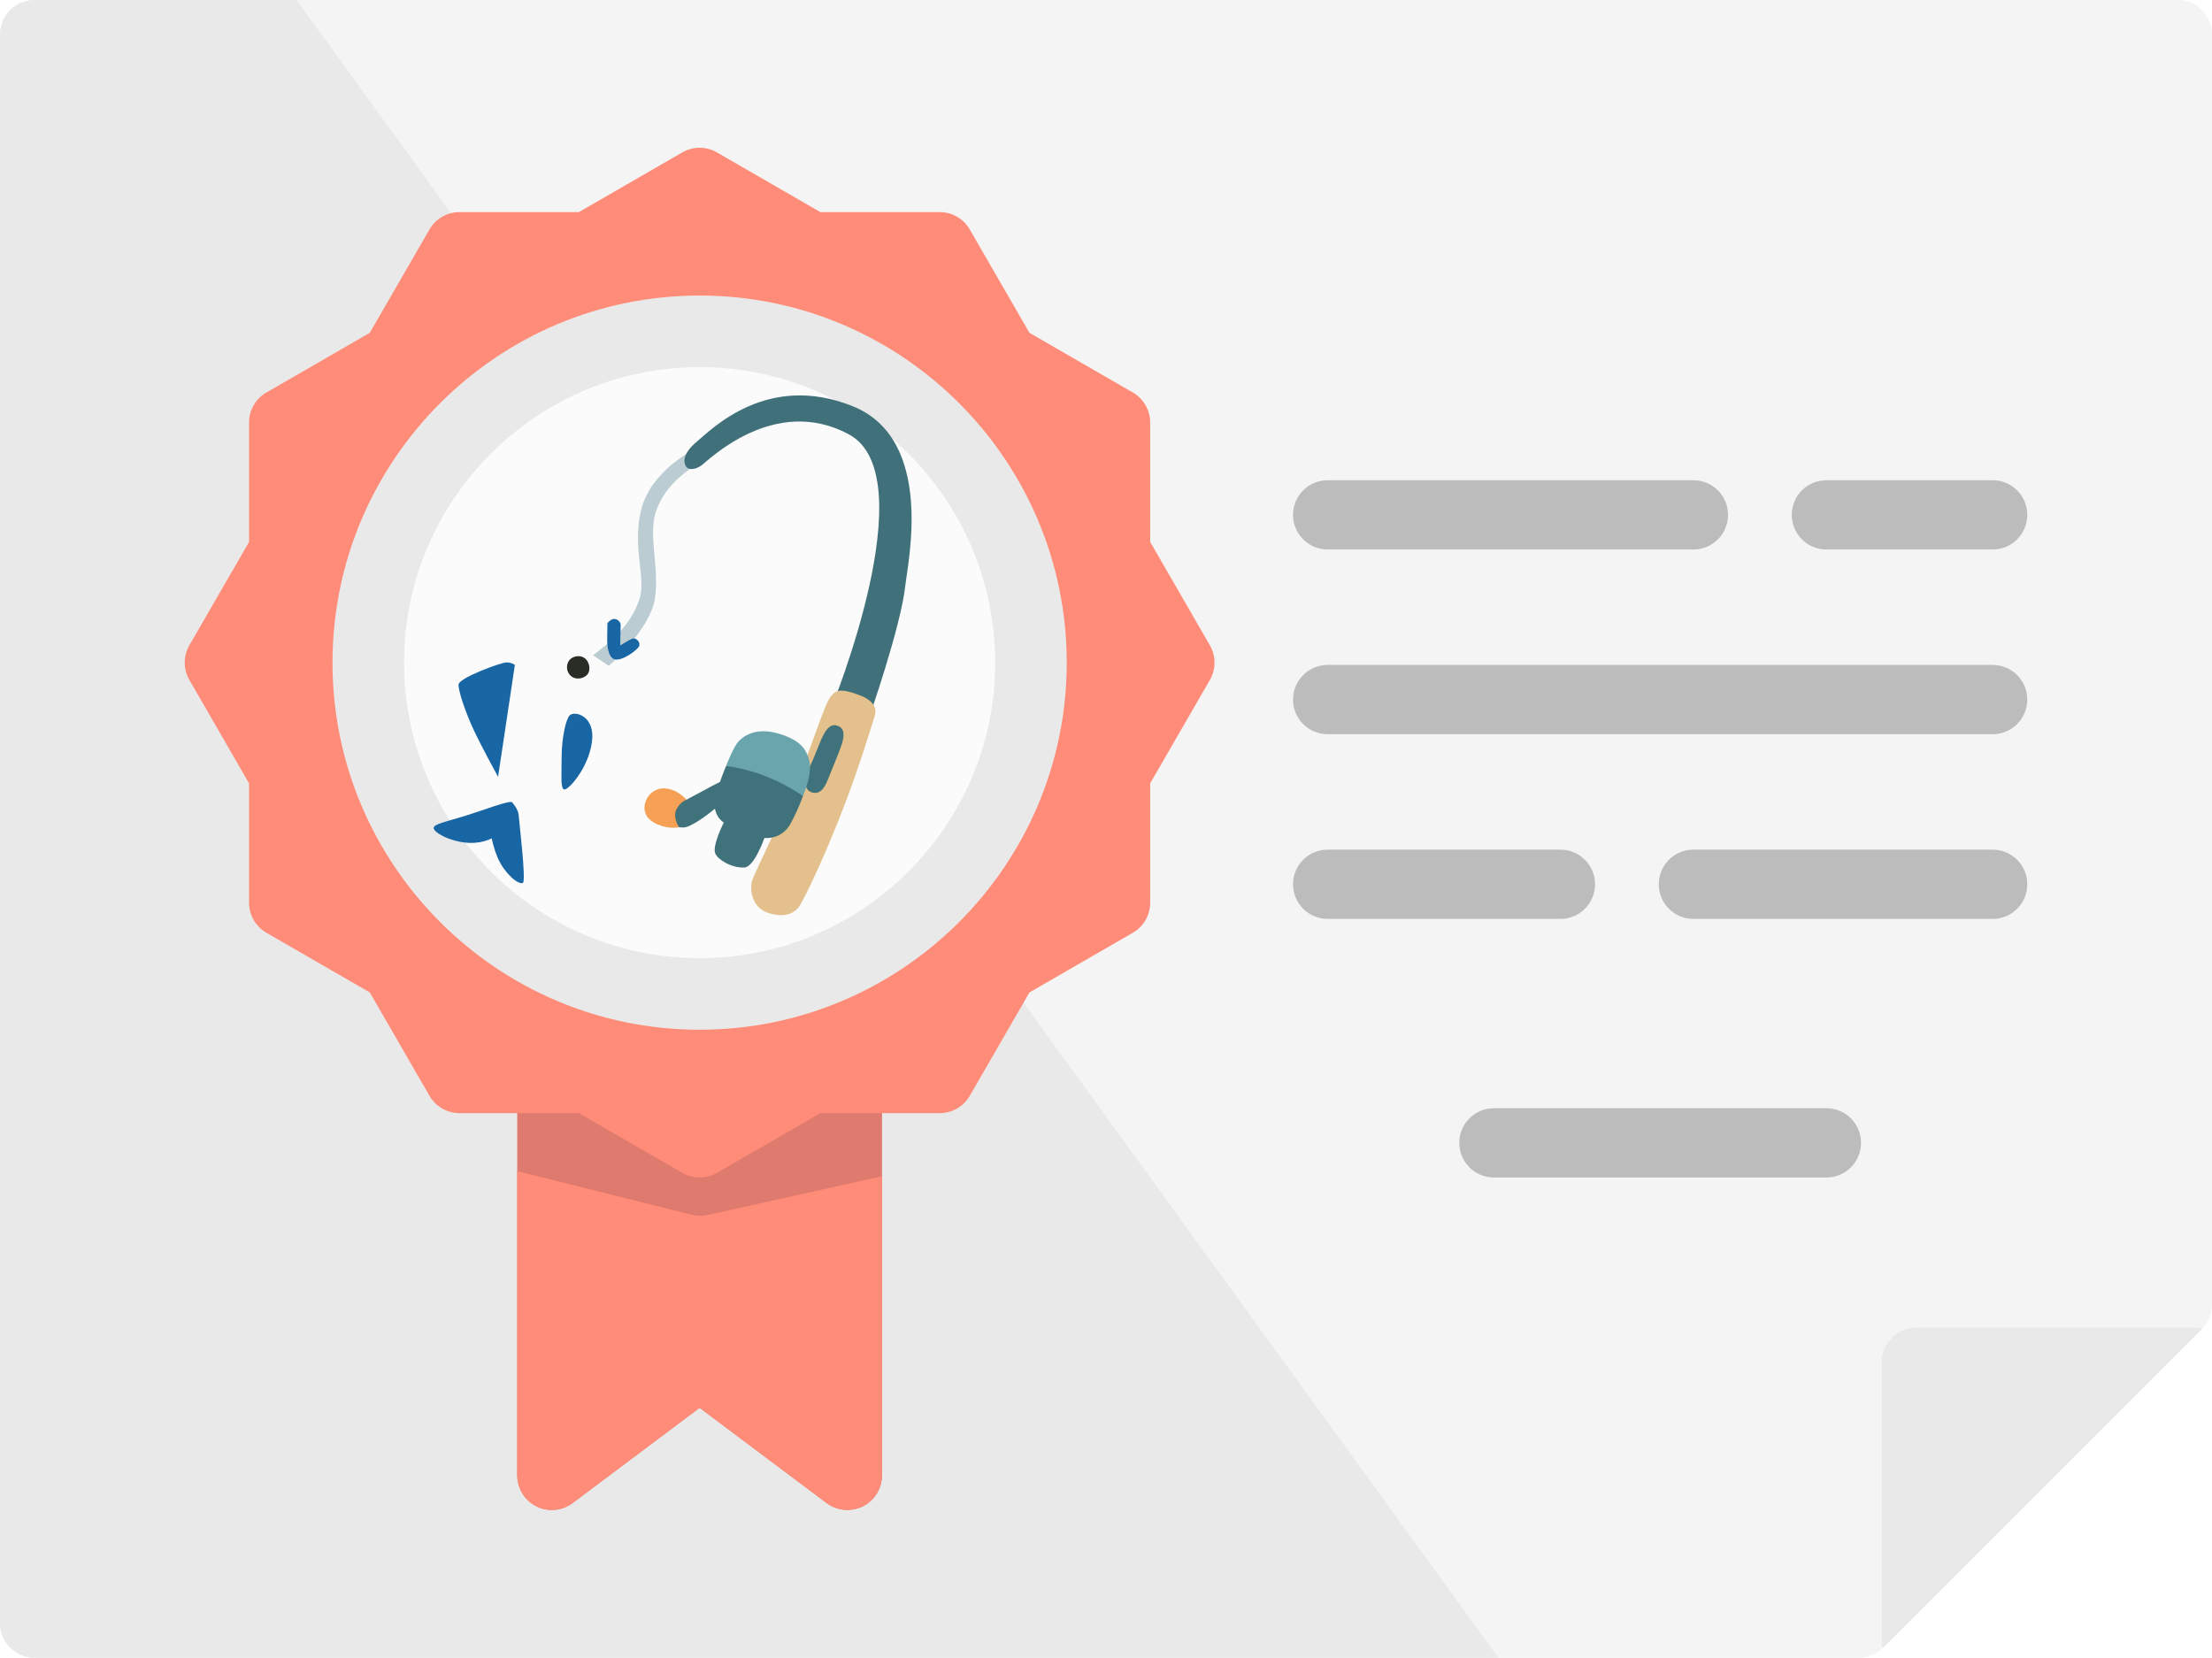 <?xml version="1.0" encoding="UTF-8" standalone="no"?>
<!-- Generator: Adobe Illustrator 19.0.0, SVG Export Plug-In . SVG Version: 6.00 Build 0)  -->

<svg
   version="1.1"
   id="Layer_1"
   x="0px"
   y="0px"
   viewBox="0 0 512 383.733"
   xml:space="preserve"
   sodipodi:docname="license-svgrepo-com (1).svg"
   width="512"
   height="383.733"
   inkscape:version="1.2 (dc2aedaf03, 2022-05-15)"
   xmlns:inkscape="http://www.inkscape.org/namespaces/inkscape"
   xmlns:sodipodi="http://sodipodi.sourceforge.net/DTD/sodipodi-0.dtd"
   xmlns="http://www.w3.org/2000/svg"
   xmlns:svg="http://www.w3.org/2000/svg"><defs
   id="defs4735" /><sodipodi:namedview
   id="namedview4733"
   pagecolor="#ffffff"
   bordercolor="#999999"
   borderopacity="1"
   inkscape:showpageshadow="0"
   inkscape:pageopacity="0"
   inkscape:pagecheckerboard="0"
   inkscape:deskcolor="#d1d1d1"
   showgrid="false"
   inkscape:zoom="0.65186406"
   inkscape:cx="-251.5862"
   inkscape:cy="655.81158"
   inkscape:window-width="1918"
   inkscape:window-height="2088"
   inkscape:window-x="1913"
   inkscape:window-y="0"
   inkscape:window-maximized="0"
   inkscape:current-layer="Layer_1" />
<path
   style="fill:#f4f4f4"
   d="M 503.983,0 H 8.017 C 3.589,0 0,3.588 0,8.016 v 367.7 c 0,4.428 3.589,8.017 8.017,8.017 H 430.23 c 2.126,0 4.164,-0.844 5.669,-2.347 l 73.754,-73.754 C 511.156,306.128 512,304.09 512,301.963 V 8.016 C 512,3.588 508.412,0 503.983,0 Z"
   id="path4668" />
<g
   id="g4674"
   transform="translate(0,-64.134)">
	<path
   style="fill:#e9e9e9"
   d="M 8.017,64.134 C 3.589,64.134 0,67.722 0,72.15 v 367.7 c 0,4.428 3.589,8.017 8.017,8.017 H 346.82 L 68.634,64.134 Z"
   id="path4670" />
	<path
   style="fill:#e9e9e9"
   d="m 435.574,379.457 v 65.927 c 0.156,0.065 0.168,0.069 0.325,0.135 l 73.754,-73.754 c -0.065,-0.156 -0.069,-0.168 -0.135,-0.325 h -65.927 c -4.428,10e-4 -8.017,3.59 -8.017,8.017 z"
   id="path4672" />
</g>
<path
   style="fill:#df7a6e"
   d="m 196.142,196.676 h -68.409 c -4.427,0 -8.017,3.588 -8.017,8.017 v 136.818 c 0,3.037 1.716,5.813 4.432,7.17 2.716,1.36 5.967,1.065 8.395,-0.757 l 29.395,-22.046 29.395,22.046 c 1.414,1.06 3.107,1.603 4.811,1.603 1.222,0 2.45,-0.279 3.584,-0.847 2.716,-1.359 4.432,-4.133 4.432,-7.17 V 204.693 c -0.001,-4.429 -3.591,-8.017 -8.018,-8.017 z"
   id="path4676" />
<path
   style="fill:#ff8c78"
   d="m 280.045,149.377 -13.82,-23.936 V 97.803 c 0,-2.865 -1.529,-5.51 -4.008,-6.942 l -23.936,-13.82 -13.82,-23.936 c -1.432,-2.48 -4.078,-4.008 -6.942,-4.008 H 189.88 L 165.945,35.278 c -2.48,-1.432 -5.537,-1.432 -8.017,0 l -23.936,13.82 h -27.638 c -2.865,0 -5.51,1.529 -6.942,4.008 l -13.82,23.936 -23.936,13.82 c -2.48,1.432 -4.008,4.078 -4.008,6.942 v 27.638 L 43.83,149.377 c -1.432,2.48 -1.432,5.537 0,8.017 l 13.82,23.936 v 27.638 c 0,2.865 1.529,5.51 4.008,6.942 l 23.936,13.82 13.82,23.936 c 1.432,2.48 4.078,4.008 6.942,4.008 h 27.638 l 23.936,13.82 c 2.456,1.418 5.56,1.418 8.017,0 l 23.936,-13.82 h 27.637 c 2.865,0 5.51,-1.529 6.942,-4.008 l 13.82,-23.936 23.936,-13.82 c 2.48,-1.432 4.008,-4.078 4.008,-6.942 V 181.33 l 13.82,-23.936 c 1.431,-2.48 1.431,-5.537 -10e-4,-8.017 z"
   id="path4678" />
<path
   style="fill:#e9e9e9"
   d="m 161.937,68.409 c -46.856,0 -84.977,38.12 -84.977,84.977 0,46.857 38.121,84.977 84.977,84.977 46.856,0 84.977,-38.12 84.977,-84.977 0,-46.857 -38.121,-84.977 -84.977,-84.977 z"
   id="path4680" />
<path
   style="fill:#fbfbfb"
   d="m 161.937,84.977 c -37.721,0 -68.409,30.688 -68.409,68.409 0,37.721 30.688,68.409 68.409,68.409 37.721,0 68.409,-30.688 68.409,-68.409 0,-37.721 -30.687,-68.409 -68.409,-68.409 z"
   id="path4682" />

<path
   style="fill:#ff8c78"
   d="m 160.101,281.195 -40.385,-10.097 v 70.164 c 0,2.447 0.993,4.843 2.877,6.404 2.936,2.433 7.034,2.445 9.949,0.259 l 29.395,-22.046 29.395,22.046 c 2.576,1.931 6.171,2.124 8.933,0.462 2.486,-1.496 3.894,-4.334 3.894,-7.2 v -68.916 l -40.374,8.972 c -1.215,0.269 -2.476,0.253 -3.684,-0.048 z"
   id="path4686" />
<g
   id="g4700"
   transform="translate(0,-64.134)">
	<path
   style="fill:#bdbcbc"
   d="m 391.963,191.332 h -84.656 c -4.428,0 -8.017,-3.588 -8.017,-8.017 0,-4.429 3.588,-8.017 8.017,-8.017 h 84.656 c 4.428,0 8.017,3.588 8.017,8.017 0,4.429 -3.588,8.017 -8.017,8.017 z"
   id="path4688" />
	<path
   style="fill:#bdbcbc"
   d="m 461.228,191.332 h -38.48 c -4.428,0 -8.017,-3.588 -8.017,-8.017 0,-4.429 3.588,-8.017 8.017,-8.017 h 38.48 c 4.428,0 8.017,3.588 8.017,8.017 0,4.429 -3.589,8.017 -8.017,8.017 z"
   id="path4690" />
	<path
   style="fill:#bdbcbc"
   d="M 461.228,234.088 H 307.307 c -4.428,0 -8.017,-3.588 -8.017,-8.017 0,-4.429 3.588,-8.017 8.017,-8.017 h 153.921 c 4.428,0 8.017,3.588 8.017,8.017 0,4.429 -3.589,8.017 -8.017,8.017 z"
   id="path4692" />
	<path
   style="fill:#bdbcbc"
   d="m 361.179,276.843 h -53.872 c -4.428,0 -8.017,-3.588 -8.017,-8.017 0,-4.429 3.588,-8.017 8.017,-8.017 h 53.872 c 4.428,0 8.017,3.588 8.017,8.017 0,4.429 -3.588,8.017 -8.017,8.017 z"
   id="path4694" />
	<path
   style="fill:#bdbcbc"
   d="m 461.228,276.843 h -69.264 c -4.428,0 -8.017,-3.588 -8.017,-8.017 0,-4.429 3.588,-8.017 8.017,-8.017 h 69.264 c 4.428,0 8.017,3.588 8.017,8.017 0,4.429 -3.589,8.017 -8.017,8.017 z"
   id="path4696" />
	<path
   style="fill:#bdbcbc"
   d="m 422.747,336.701 h -76.96 c -4.428,0 -8.017,-3.588 -8.017,-8.017 0,-4.428 3.588,-8.017 8.017,-8.017 h 76.96 c 4.428,0 8.017,3.588 8.017,8.017 0,4.429 -3.588,8.017 -8.017,8.017 z"
   id="path4698" />
</g>
<g
   id="g4702"
   transform="translate(0,-64.134)">
</g>
<g
   id="g4704"
   transform="translate(0,-64.134)">
</g>
<g
   id="g4706"
   transform="translate(0,-64.134)">
</g>
<g
   id="g4708"
   transform="translate(0,-64.134)">
</g>
<g
   id="g4710"
   transform="translate(0,-64.134)">
</g>
<g
   id="g4712"
   transform="translate(0,-64.134)">
</g>
<g
   id="g4714"
   transform="translate(0,-64.134)">
</g>
<g
   id="g4716"
   transform="translate(0,-64.134)">
</g>
<g
   id="g4718"
   transform="translate(0,-64.134)">
</g>
<g
   id="g4720"
   transform="translate(0,-64.134)">
</g>
<g
   id="g4722"
   transform="translate(0,-64.134)">
</g>
<g
   id="g4724"
   transform="translate(0,-64.134)">
</g>
<g
   id="g4726"
   transform="translate(0,-64.134)">
</g>
<g
   id="g4728"
   transform="translate(0,-64.134)">
</g>
<g
   id="g4730"
   transform="translate(0,-64.134)">
</g>
<g
   id="g9051"
   transform="translate(91.746,88.126)"><path
     d="m 68.54,16.14 c 0,0 -9.64,4.87 -11.85,13.63 -2.22,8.75 1.22,16.06 -0.44,20.83 -1.66,4.77 -3.77,6.43 -4.54,7.64 -0.78,1.22 -6.2,5.32 -6.2,5.32 L 49.17,66 c 0,0 9.42,-8.2 10.64,-15.4 1.17,-6.92 -1.55,-14.73 0.22,-20.16 1.73,-5.3 5.87,-8.75 9.31,-10.97 3.88,-2.53 -0.8,-3.33 -0.8,-3.33 z"
     fill="#bbccd3"
     id="path8995" /><path
     d="m 26.75,97.54 c -1.07,-0.29 -6.23,1.75 -10.62,3.12 -4.39,1.37 -7.6,1.95 -7.5,2.92 0.1,0.97 3.21,2.82 7.11,3.31 3.9,0.49 6.33,-0.97 6.33,-0.97 0,0 0.39,2.24 1.46,4.68 1.46,3.31 4.58,6.14 5.75,5.65 0.81,-0.34 -0.88,-14.22 -0.97,-15.68 -0.09,-1.46 -1.56,-3.03 -1.56,-3.03 z"
     fill="#1966a4"
     id="path8997" /><path
     d="m 27.43,65.79 c 0,0 -0.68,-0.58 -1.95,-0.58 -1.27,0 -11.1,3.6 -11.1,5.16 0,1.56 1.56,6.23 3.41,10.23 1.85,4 5.75,11.1 5.75,11.1 z"
     fill="#1966a4"
     id="path8999" /><path
     d="m 23.94,102.79 c 0,0 -5.27,-19.47 -1.18,-31.99 3.5,-10.69 12.61,-13.97 16.5,-14.75 3.9,-0.78 9.89,0.09 9.89,0.09 l 1.17,0.78 0.49,5.84 4.97,-1.85 c 0,0 5.86,12.44 -1.95,25.23 -10.34,16.93 -29.99,16.94 -29.89,16.65 z"
     fill="url(#IconifyId17ecdb2904d178eab8771)"
     id="path9012" /><path
     d="m 40.1,77.48 c -0.86,0.86 -1.85,5.26 -1.85,9.74 0,4.48 -0.29,7.11 0.58,7.4 0.87,0.29 5.55,-4.77 6.43,-10.91 0.88,-6.14 -4,-7.4 -5.16,-6.23 z"
     fill="#1966a4"
     id="path9014" /><path
     d="m 48.86,56.13 c 0,0 0.8,-1.08 1.67,-0.98 0.87,0.1 1.38,0.87 1.38,1.33 0,0.46 -0.1,4.8 -0.1,4.8 0,0 2.36,-1.44 2.81,-1.58 0.82,-0.26 1.79,0.66 1.63,1.58 -0.16,0.92 -4.19,3.88 -5.87,3.17 -1.37,-0.58 -1.58,-3.06 -1.58,-4.44 0,-1.38 0.06,-3.88 0.06,-3.88 z"
     fill="#1966a4"
     id="path9016" /><path
     d="m 40.21,64.5 c -0.87,0.82 -1.17,2.81 0.36,3.98 1.17,0.9 2.95,0.36 3.63,-0.46 0.97,-1.17 0.36,-3.22 -0.72,-3.88 -1.08,-0.66 -2.45,-0.41 -3.27,0.36 z"
     fill="#292d26"
     id="path9018" /><path
     d="m 109.27,78.4 -8.56,-2.74 c 0,0 21.94,-53.64 4,-63.26 -17.24,-9.25 -32.51,6.07 -34.11,7.22 -1.6,1.14 -3.12,1.01 -3.58,0.21 -0.46,-0.8 -1.03,-2.74 2.51,-5.71 3.54,-2.97 16.38,-16.13 36.08,-8.22 19.07,7.65 12.76,36.21 12.22,41.34 -1.02,9.7 -8.56,31.16 -8.56,31.16 z"
     fill="#40717b"
     id="path9020" /><path
     d="m 100.59,73.04 c 1.11,-1.36 2.07,-1.93 6.41,-0.33 4.34,1.6 4.11,3.84 3.64,5.13 -0.29,0.78 -3.49,11.97 -8.4,24.18 -4.91,12.21 -8.39,18.87 -9.07,19.78 -0.68,0.91 -2.51,2.74 -6.85,1.48 -4.34,-1.26 -4.48,-5.91 -4,-7.42 1.03,-3.2 8.79,-18.16 12.22,-27.52 3.43,-9.36 4.94,-13.94 6.05,-15.3 z"
     fill="#e3c08c"
     id="path9022" /><path
     d="m 102.1,79.87 c -1.77,-0.59 -2.91,0.87 -4.36,4.65 -1.45,3.78 -2.91,6.59 -2.91,6.59 0,0 -0.97,3.39 1.26,4.16 2.23,0.77 3.24,-1.53 3.97,-3.39 1.07,-2.71 2.61,-6.3 3.1,-7.94 0.49,-1.65 0.68,-3.49 -1.06,-4.07 z"
     fill="#40727b"
     id="path9024" /><path
     d="m 87.18,87.71 -10.85,1.45 c 0,0 -0.73,1.67 -1.42,3.71 -0.78,0.39 -2.44,1.24 -4,2.1 C 68.78,96.13 67.13,97 67.13,97 h -3.78 l -0.86,5.5 c 0,0 1.85,0.97 4,0.92 1.73,-0.04 5.63,-3 7.25,-4.35 0.03,0.14 0.07,0.28 0.1,0.41 0.43,1.89 1.95,2.8 1.95,2.8 0,0 -2.7,5.25 -1.99,7.12 0.53,1.38 3.64,3.41 6.74,3.29 2.32,-0.1 4.65,-6.85 4.65,-6.85 0,0 3.97,0.57 6.1,-3.4 2.13,-3.97 2.95,-6.75 2.95,-6.75 z"
     fill="#40727b"
     id="path9026" /><path
     d="m 57.75,97.24 c -0.87,2.31 0,4.33 2.75,5.49 2.75,1.16 4.91,0.64 4.91,0.64 0,0 -1.58,-2.4 -0.53,-4.27 0.94,-1.67 2.26,-2.1 2.26,-2.1 0,0 -2.01,-2.53 -5.18,-2.64 -1.7,-0.04 -3.51,1.01 -4.21,2.88 z"
     fill="#f5a055"
     id="path9028" /><path
     d="m 89.89,82.16 c -6.2,-2.35 -9.35,-0.06 -10.64,1.29 -1.29,1.34 -2.92,5.72 -2.92,5.72 0,0 4.43,0.51 9.36,2.47 4.88,1.94 8.41,4.49 8.41,4.49 0,0 2.38,-5.24 1.42,-8.44 -0.66,-2.22 -1.77,-4.07 -5.63,-5.53 z"
     fill="#6aa5ad"
     id="path9030" /></g></svg>
